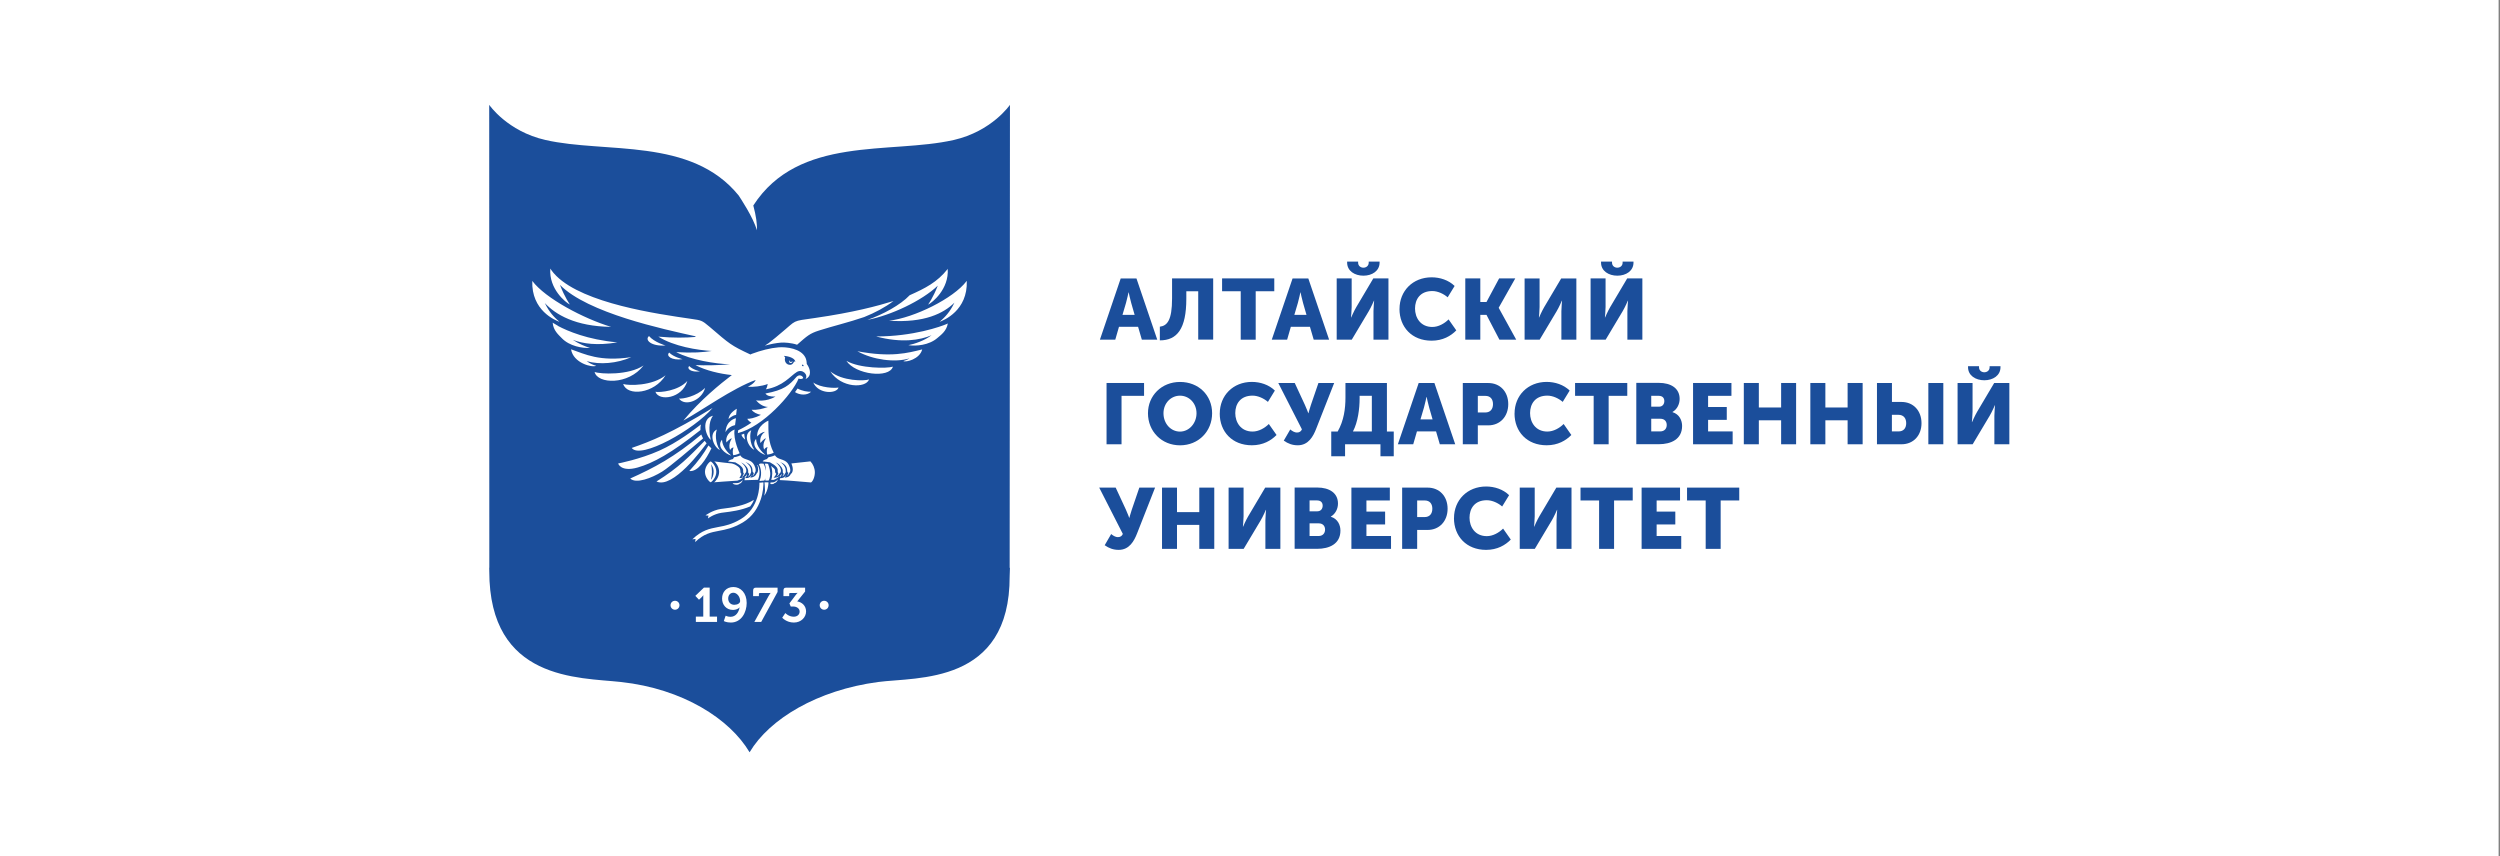 <?xml version="1.0" encoding="UTF-8"?> <svg xmlns="http://www.w3.org/2000/svg" width="219" height="75" viewBox="0 0 219 75" fill="none"><rect x="0" y="0" width="219" height="75" fill="#808080" stroke="none"/><rect width="218.878" height="75" fill="white"></rect><g clip-path="url(#clip0_2907_3895)"><path d="M98.33 27.58L98.638 26.538C98.735 26.2 98.858 25.614 98.858 25.614H98.874C98.874 25.614 98.993 26.2 99.094 26.538L99.393 27.58H98.335H98.33ZM96.348 29.756H97.698L98.022 28.63H99.697L100.026 29.756H101.376L99.554 24.391H98.174L96.352 29.756H96.348Z" fill="#1B4E9B"></path><path d="M101.602 28.622V29.816C103.112 29.816 103.922 28.812 103.922 26.167V25.513H104.964V29.752H106.275V24.387H102.673V26.15C102.673 28.073 102.239 28.538 101.602 28.618V28.622Z" fill="#1B4E9B"></path><path d="M108.687 29.757H109.999V25.513H111.627V24.387H107.055V25.513H108.687V29.757Z" fill="#1B4E9B"></path><path d="M113.385 27.58L113.693 26.538C113.79 26.2 113.912 25.614 113.912 25.614H113.929C113.929 25.614 114.047 26.2 114.148 26.538L114.448 27.58H113.389H113.385ZM111.402 29.756H112.752L113.077 28.63H114.752L115.081 29.756H116.431L114.608 24.391H113.229L111.407 29.756H111.402Z" fill="#1B4E9B"></path><path d="M117.094 29.756H118.414L119.907 27.254C120.118 26.9 120.359 26.339 120.359 26.339H120.376C120.376 26.339 120.317 26.917 120.317 27.254V29.756H121.628V24.39H120.3L118.815 26.896C118.604 27.25 118.363 27.811 118.363 27.811H118.347C118.347 27.811 118.406 27.233 118.406 26.896V24.39H117.094V29.756ZM119.435 24.15C120.194 24.15 120.852 23.736 120.852 23.002V22.918H119.899V23.007C119.899 23.314 119.65 23.45 119.435 23.45C119.22 23.45 118.971 23.314 118.971 23.007V22.918H118.009V23.002C118.009 23.736 118.671 24.15 119.435 24.15Z" fill="#1B4E9B"></path><path d="M122.594 27.06C122.594 28.651 123.682 29.844 125.407 29.844C126.39 29.844 127.095 29.431 127.571 28.942L126.896 27.98C126.529 28.347 126.002 28.642 125.471 28.642C124.433 28.642 123.956 27.824 123.956 27.026C123.956 26.229 124.399 25.495 125.471 25.495C125.952 25.495 126.47 25.744 126.816 26.044L127.424 25.052C126.896 24.533 126.133 24.293 125.412 24.293C123.754 24.293 122.598 25.495 122.598 27.056L122.594 27.06Z" fill="#1B4E9B"></path><path d="M128.359 29.757H129.675V27.58H130.215L131.35 29.757H132.822L131.287 26.968V26.956L132.738 24.387H131.325L130.215 26.458H129.675V24.387H128.359V29.757Z" fill="#1B4E9B"></path><path d="M133.555 29.756H134.875L136.368 27.255C136.579 26.901 136.82 26.34 136.82 26.34H136.837C136.837 26.34 136.777 26.917 136.777 27.255V29.756H138.089V24.391H136.761L135.276 26.896C135.065 27.251 134.824 27.812 134.824 27.812H134.808C134.808 27.812 134.867 27.234 134.867 26.896V24.391H133.555V29.756Z" fill="#1B4E9B"></path><path d="M139.336 29.756H140.656L142.15 27.254C142.36 26.9 142.601 26.339 142.601 26.339H142.618C142.618 26.339 142.559 26.917 142.559 27.254V29.756H143.871V24.39H142.542L141.057 26.896C140.846 27.25 140.606 27.811 140.606 27.811H140.589C140.589 27.811 140.648 27.233 140.648 26.896V24.39H139.336V29.756ZM141.677 24.15C142.436 24.15 143.094 23.736 143.094 23.002V22.918H142.141V23.007C142.141 23.314 141.892 23.45 141.677 23.45C141.462 23.45 141.213 23.314 141.213 23.007V22.918H140.251V23.002C140.251 23.736 140.914 24.15 141.677 24.15Z" fill="#1B4E9B"></path><path d="M96.934 38.919H98.246V34.675H100.22V33.549H96.934V38.919Z" fill="#1B4E9B"></path><path d="M101.921 36.201C101.921 35.324 102.566 34.661 103.368 34.661C104.169 34.661 104.815 35.324 104.815 36.201C104.815 37.078 104.169 37.808 103.368 37.808C102.566 37.808 101.921 37.116 101.921 36.201ZM100.562 36.201C100.562 37.779 101.748 39.01 103.372 39.01C104.996 39.01 106.181 37.779 106.181 36.201C106.181 34.623 104.996 33.459 103.372 33.459C101.748 33.459 100.562 34.661 100.562 36.201Z" fill="#1B4E9B"></path><path d="M106.848 36.222C106.848 37.813 107.936 39.006 109.661 39.006C110.644 39.006 111.349 38.593 111.825 38.104L111.15 37.142C110.783 37.509 110.256 37.804 109.725 37.804C108.687 37.804 108.21 36.986 108.21 36.188C108.21 35.391 108.653 34.657 109.725 34.657C110.205 34.657 110.724 34.906 111.07 35.206L111.678 34.214C111.15 33.696 110.387 33.455 109.665 33.455C108.008 33.455 106.852 34.657 106.852 36.218L106.848 36.222Z" fill="#1B4E9B"></path><path d="M112.462 38.602C112.837 38.864 113.213 39.007 113.685 39.007C114.63 39.007 115.043 38.206 115.292 37.573L116.874 33.549H115.495L114.832 35.485C114.706 35.861 114.621 36.198 114.621 36.198H114.605C114.605 36.198 114.491 35.861 114.313 35.477L113.419 33.549H111.977L114.048 37.611C113.972 37.792 113.828 37.889 113.622 37.889C113.373 37.889 113.17 37.738 113.027 37.62L112.457 38.602H112.462Z" fill="#1B4E9B"></path><path d="M116.617 37.801V39.969H117.828V38.918H120.928V39.969H122.093V37.801H121.494V33.553H117.862V34.822C117.862 35.793 117.727 36.847 117.178 37.805H116.621L116.617 37.801ZM118.515 37.801C118.958 36.974 119.102 35.78 119.102 34.924V34.675H120.173V37.796H118.515V37.801Z" fill="#1B4E9B"></path><path d="M124.432 36.742L124.74 35.7C124.837 35.362 124.959 34.776 124.959 34.776H124.976C124.976 34.776 125.094 35.362 125.195 35.7L125.495 36.742H124.436H124.432ZM122.449 38.918H123.799L124.124 37.792H125.799L126.128 38.918H127.477L125.655 33.553H124.276L122.453 38.918H122.449Z" fill="#1B4E9B"></path><path d="M129.457 36.134V34.679H130.123C130.558 34.679 130.786 34.97 130.786 35.4C130.786 35.831 130.562 36.134 130.102 36.134H129.457ZM128.145 38.918H129.457V37.261H130.372C131.414 37.261 132.123 36.48 132.123 35.4C132.123 34.321 131.418 33.553 130.372 33.553H128.141V38.918H128.145Z" fill="#1B4E9B"></path><path d="M132.672 36.222C132.672 37.813 133.76 39.006 135.485 39.006C136.468 39.006 137.173 38.593 137.649 38.104L136.975 37.142C136.608 37.509 136.08 37.804 135.549 37.804C134.511 37.804 134.034 36.986 134.034 36.188C134.034 35.391 134.477 34.657 135.549 34.657C136.03 34.657 136.548 34.906 136.894 35.206L137.502 34.214C136.975 33.696 136.211 33.455 135.49 33.455C133.832 33.455 132.676 34.657 132.676 36.218L132.672 36.222Z" fill="#1B4E9B"></path><path d="M139.605 38.919H140.917V34.675H142.549V33.549H137.977V34.675H139.605V38.919Z" fill="#1B4E9B"></path><path d="M144.648 37.791V36.682H145.445C145.829 36.682 146.006 36.931 146.006 37.23C146.006 37.53 145.821 37.791 145.437 37.791H144.648ZM144.648 35.627V34.674H145.302C145.656 34.674 145.795 34.885 145.795 35.134C145.795 35.383 145.652 35.627 145.323 35.627H144.648ZM143.336 38.913H145.31C146.377 38.913 147.352 38.487 147.352 37.314C147.352 36.842 147.128 36.294 146.512 36.104V36.087C146.917 35.855 147.137 35.395 147.137 34.944C147.137 34.02 146.386 33.539 145.314 33.539H143.34V38.905L143.336 38.913Z" fill="#1B4E9B"></path><path d="M148.312 38.919H151.78V37.792H149.629V36.78H151.265V35.654H149.629V34.675H151.674V33.549H148.312V38.919Z" fill="#1B4E9B"></path><path d="M152.758 38.919H154.074V36.818H156.027V38.919H157.339V33.549H156.027V35.696H154.074V33.549H152.758V38.919Z" fill="#1B4E9B"></path><path d="M158.586 38.919H159.902V36.818H161.851V38.919H163.167V33.549H161.851V35.696H159.902V33.549H158.586V38.919Z" fill="#1B4E9B"></path><path d="M165.73 37.792V36.337H166.299C166.759 36.337 166.983 36.645 166.983 37.071C166.983 37.497 166.759 37.792 166.32 37.792H165.726H165.73ZM164.418 38.918H166.574C167.615 38.918 168.324 38.151 168.324 37.071C168.324 35.991 167.62 35.211 166.574 35.211H165.734V33.553H164.422V38.918H164.418ZM168.923 38.918H170.235V33.553H168.923V38.918Z" fill="#1B4E9B"></path><path d="M171.484 38.918H172.805L174.298 36.416C174.509 36.062 174.749 35.501 174.749 35.501H174.766C174.766 35.501 174.707 36.079 174.707 36.416V38.918H176.019V33.552H174.69L173.205 36.058C172.995 36.412 172.754 36.973 172.754 36.973H172.737C172.737 36.973 172.796 36.395 172.796 36.058V33.552H171.484V38.918ZM173.826 33.312C174.585 33.312 175.243 32.898 175.243 32.164V32.08H174.29V32.169C174.29 32.477 174.041 32.612 173.826 32.612C173.61 32.612 173.362 32.477 173.362 32.169V32.08H172.4V32.164C172.4 32.898 173.062 33.312 173.826 33.312Z" fill="#1B4E9B"></path><path d="M96.774 47.764C97.15 48.026 97.525 48.169 97.998 48.169C98.942 48.169 99.356 47.368 99.605 46.735L101.187 42.711H99.807L99.145 44.647C99.018 45.023 98.934 45.36 98.934 45.36H98.917C98.917 45.36 98.803 45.023 98.626 44.639L97.732 42.711H96.289L98.36 46.773C98.284 46.955 98.141 47.052 97.934 47.052C97.685 47.052 97.483 46.9 97.339 46.782L96.77 47.764H96.774Z" fill="#1B4E9B"></path><path d="M101.793 48.081H103.105V45.98H105.058V48.081H106.37V42.715H105.058V44.862H103.105V42.715H101.793V48.081Z" fill="#1B4E9B"></path><path d="M107.625 48.081H108.945L110.439 45.579C110.65 45.225 110.89 44.664 110.89 44.664H110.907C110.907 44.664 110.848 45.242 110.848 45.579V48.081H112.16V42.715H110.831L109.346 45.221C109.135 45.575 108.895 46.136 108.895 46.136H108.878C108.878 46.136 108.937 45.558 108.937 45.221V42.715H107.625V48.081Z" fill="#1B4E9B"></path><path d="M114.718 46.955V45.845H115.515C115.899 45.845 116.076 46.094 116.076 46.394C116.076 46.693 115.891 46.955 115.507 46.955H114.718ZM114.718 44.791V43.837H115.372C115.726 43.837 115.866 44.048 115.866 44.297C115.866 44.546 115.722 44.791 115.393 44.791H114.718ZM113.406 48.077H115.38C116.448 48.077 117.422 47.651 117.422 46.478C117.422 46.006 117.199 45.457 116.583 45.267V45.251C116.988 45.019 117.207 44.559 117.207 44.112C117.207 43.188 116.456 42.707 115.385 42.707H113.41V48.073L113.406 48.077Z" fill="#1B4E9B"></path><path d="M118.383 48.081H121.854V46.954H119.699V45.942H121.336V44.816H119.699V43.841H121.749V42.715H118.383V48.081Z" fill="#1B4E9B"></path><path d="M124.144 45.296V43.841H124.811C125.245 43.841 125.473 44.132 125.473 44.562C125.473 44.993 125.249 45.296 124.79 45.296H124.144ZM122.832 48.081H124.144V46.423H125.06C126.102 46.423 126.81 45.642 126.81 44.562C126.81 43.483 126.106 42.715 125.06 42.715H122.828V48.081H122.832Z" fill="#1B4E9B"></path><path d="M127.367 45.384C127.367 46.975 128.456 48.169 130.181 48.169C131.164 48.169 131.868 47.755 132.345 47.266L131.67 46.304C131.303 46.671 130.776 46.966 130.244 46.966C129.206 46.966 128.73 46.148 128.73 45.351C128.73 44.553 129.173 43.819 130.244 43.819C130.725 43.819 131.244 44.068 131.59 44.368L132.197 43.377C131.67 42.858 130.906 42.617 130.185 42.617C128.527 42.617 127.371 43.819 127.371 45.38L127.367 45.384Z" fill="#1B4E9B"></path><path d="M133.129 48.081H134.449L135.943 45.579C136.153 45.225 136.394 44.664 136.394 44.664H136.411C136.411 44.664 136.352 45.242 136.352 45.579V48.081H137.664V42.715H136.335L134.85 45.221C134.639 45.575 134.399 46.136 134.399 46.136H134.382C134.382 46.136 134.441 45.558 134.441 45.221V42.715H133.129V48.081Z" fill="#1B4E9B"></path><path d="M140.081 48.081H141.393V43.841H143.026V42.715H138.453V43.841H140.081V48.081Z" fill="#1B4E9B"></path><path d="M143.805 48.081H147.276V46.954H145.121V45.942H146.757V44.816H145.121V43.841H147.171V42.715H143.805V48.081Z" fill="#1B4E9B"></path><path d="M149.418 48.081H150.73V43.841H152.358V42.715H147.785V43.841H149.418V48.081Z" fill="#1B4E9B"></path><path fill-rule="evenodd" clip-rule="evenodd" d="M42.855 49.726L42.864 49.734C42.86 47.342 42.855 9.281 42.855 9.184C42.855 9.184 44.437 11.504 47.782 12.263C53.059 13.465 60.543 12.001 64.702 17.118C64.812 17.283 66.005 19.067 66.301 20.172C66.343 19.666 66.229 18.898 65.989 18C69.975 11.837 77.986 13.528 83.545 12.263C86.89 11.504 88.472 9.184 88.472 9.184C88.472 9.437 88.447 49.494 88.447 49.734V49.759L88.472 49.726C88.472 49.979 88.447 50.223 88.447 50.464C88.476 59.993 80.327 59.293 76.922 59.744C71.603 60.449 67.402 62.98 65.672 65.886L65.664 65.899L65.655 65.886C63.926 62.98 59.83 60.339 54.405 59.744C50.71 59.335 42.855 59.656 42.86 50.021C42.86 49.924 42.855 49.823 42.855 49.721" fill="#1B4E9B"></path><path d="M60.965 54.484H62.813V54.012H62.167V51.473H61.665L60.91 52.198L61.231 52.536L61.471 52.308C61.568 52.211 61.602 52.139 61.602 52.139H61.61C61.61 52.139 61.606 52.24 61.606 52.342V54.012H60.957V54.484H60.965Z" fill="white"></path><path d="M64.346 52.983C63.984 52.983 63.79 52.734 63.79 52.43C63.79 52.147 63.963 51.924 64.245 51.924C64.557 51.924 64.836 52.274 64.836 52.654C64.836 52.839 64.612 52.978 64.346 52.978V52.983ZM63.406 54.408C63.406 54.408 63.638 54.535 64.022 54.535C64.954 54.535 65.409 53.624 65.409 52.822C65.409 51.932 64.874 51.422 64.245 51.422C63.617 51.422 63.254 51.877 63.254 52.43C63.254 52.983 63.621 53.43 64.216 53.43C64.431 53.43 64.68 53.341 64.781 53.21H64.789C64.713 53.636 64.46 54.033 63.988 54.033C63.76 54.033 63.566 53.936 63.566 53.936L63.406 54.408Z" fill="white"></path><path d="M66.074 54.484H66.681L68.116 51.856V51.477H66.234C66.036 51.477 65.973 51.565 65.973 51.763V52.223H66.479V52.042C66.479 51.983 66.513 51.949 66.572 51.949H67.297C67.449 51.949 67.504 51.941 67.504 51.941V51.949C67.504 51.949 67.424 52.038 67.323 52.223L66.078 54.488L66.074 54.484Z" fill="white"></path><path d="M68.52 54.109C68.52 54.109 68.887 54.535 69.541 54.535C70.195 54.535 70.612 54.058 70.612 53.56C70.612 53.063 70.245 52.746 69.836 52.683L70.528 51.818V51.477H68.891C68.689 51.477 68.629 51.565 68.629 51.763V52.223H69.132V52.042C69.132 51.983 69.165 51.949 69.224 51.949H69.6C69.773 51.949 69.865 51.936 69.865 51.936V51.945C69.865 51.945 69.769 52.021 69.667 52.173L69.153 52.856L69.266 53.13H69.477C69.798 53.13 70.047 53.303 70.047 53.573C70.047 53.843 69.832 54.024 69.532 54.024C69.085 54.024 68.794 53.704 68.794 53.704L68.516 54.121L68.52 54.109Z" fill="white"></path><path fill-rule="evenodd" clip-rule="evenodd" d="M59.131 52.627C59.346 52.627 59.523 52.8 59.523 53.019C59.523 53.239 59.35 53.412 59.131 53.412C58.911 53.412 58.738 53.239 58.738 53.019C58.738 52.8 58.911 52.627 59.131 52.627Z" fill="white"></path><path fill-rule="evenodd" clip-rule="evenodd" d="M72.197 52.627C72.412 52.627 72.589 52.8 72.589 53.019C72.589 53.239 72.416 53.412 72.197 53.412C71.978 53.412 71.805 53.239 71.805 53.019C71.805 52.8 71.978 52.627 72.197 52.627Z" fill="white"></path><path fill-rule="evenodd" clip-rule="evenodd" d="M78.219 32.118C77.902 33.181 74.92 32.81 74.144 31.608C75.304 32.287 77.746 32.287 78.219 32.118ZM76.131 33.24C75.848 34.029 73.684 34.004 72.735 32.536C73.79 33.4 75.709 33.384 76.131 33.24ZM73.456 33.945C73.292 34.518 71.685 34.539 71.242 33.506C71.87 33.974 73.157 34.02 73.456 33.945ZM71.052 34.316C70.71 34.657 70.061 34.624 69.643 34.349C69.736 34.227 69.786 34.147 69.867 34.033C70.259 34.252 70.723 34.328 71.052 34.316ZM75.717 27.769C74.372 28.233 72.883 28.587 71.744 28.954C70.93 29.216 70.723 29.41 69.824 30.199C69.331 30.026 68.681 29.992 68.424 30.013C67.977 30.047 67.496 30.144 67.002 30.279C67.112 30.211 67.234 30.131 67.353 30.043C67.774 29.726 68.226 29.334 68.356 29.224C69.867 27.984 69.268 28.161 71.406 27.853C74.751 27.372 76.869 26.803 78.269 26.369C77.556 26.913 76.62 27.41 75.713 27.769H75.717ZM51.403 31.641C51.673 31.852 52.006 31.987 52.226 32.042C51.888 32.228 50.214 31.81 50.024 30.599C51.255 31.026 52.517 31.701 55.301 31.287C54.056 31.84 52.521 31.97 51.403 31.637V31.641ZM52.087 32.582C52.331 33.645 55.044 33.759 56.377 32.013C55.094 32.89 52.58 32.78 52.087 32.582ZM54.592 33.637C54.942 34.742 57.309 34.506 58.304 32.873C57.153 33.818 55.056 33.793 54.592 33.637ZM57.414 34.32C57.714 35.181 59.764 34.915 60.211 33.371C59.426 34.248 57.806 34.4 57.414 34.32ZM59.477 34.915C60.004 35.653 61.485 35.079 61.767 33.978C61 34.738 59.802 34.953 59.477 34.915ZM60.375 32.067C60.131 32.295 60.532 32.637 61.325 32.532C61.325 32.532 60.696 32.392 60.375 32.067ZM58.621 30.886C58.317 31.173 58.815 31.595 59.797 31.464C59.797 31.464 59.017 31.287 58.621 30.886ZM56.853 29.439C56.448 29.777 57.043 30.355 58.3 30.266C58.3 30.266 57.321 29.984 56.853 29.439ZM79.67 31.392C79.484 31.515 79.273 31.591 79.134 31.629C79.358 31.759 80.564 31.464 80.784 30.616L80.788 30.608C79.522 30.92 78.058 31.329 75.106 30.768C76.447 31.519 78.396 31.789 79.67 31.392ZM81.615 29.359C80.957 29.857 80.083 30.136 79.573 30.237C80.227 30.338 81.378 30.254 82.125 29.6C82.416 29.347 82.914 29.009 83.028 28.343C83.028 28.343 83.028 28.338 83.028 28.334L82.935 28.381C82.441 28.596 80.007 29.477 76.742 29.473C79.003 30.072 80.598 29.794 81.615 29.363V29.359ZM84.66 24.723C84.66 24.723 84.673 24.681 84.673 24.66C84.673 24.677 84.664 24.698 84.66 24.723ZM84.681 24.618L84.69 24.605C84.782 27.212 82.673 28.056 82.306 28.195C82.783 27.782 83.213 27.343 83.606 26.512C82.682 27.436 80.982 28.309 77.881 28.094C80.066 27.845 83.534 26.141 84.673 24.622L84.681 24.618ZM82.154 25.019C80.775 26.343 78.029 27.634 75.987 28.022C77.337 27.55 78.873 26.723 79.687 25.862C81.058 25.251 82.108 24.715 83.011 23.568C83.015 23.555 83.019 23.542 83.019 23.534C83.15 25.343 81.64 26.516 81.332 26.668L81.302 26.681C81.302 26.681 81.741 26.078 82.15 25.023L82.154 25.019ZM68.664 31.173C68.664 31.173 69.554 31.215 69.677 31.679C69.677 31.679 69.63 31.679 69.554 31.667C69.554 31.667 69.504 31.907 69.259 31.958C68.846 31.996 68.677 31.591 68.782 31.317C68.782 31.317 68.711 31.236 68.669 31.169L68.664 31.173ZM69.12 31.54C69.12 31.54 69.073 31.759 69.23 31.793C69.365 31.823 69.436 31.709 69.415 31.629C69.415 31.629 69.36 31.726 69.255 31.705C69.133 31.684 69.124 31.54 69.124 31.54H69.12ZM70.381 32.076C70.314 32.101 70.229 32.042 70.25 31.962C70.305 31.903 70.436 31.991 70.381 32.076ZM60.38 41.259C61.194 40.386 61.637 39.745 62.063 39.023C62.147 39.112 62.231 39.196 62.32 39.276C61.852 40.234 61.13 41.377 60.38 41.259ZM57.507 42.179C59.515 40.917 60.337 40.036 61.73 38.618C61.78 38.69 61.839 38.762 61.898 38.834C61.556 39.31 58.941 42.858 57.507 42.179ZM55.208 41.917C57.258 40.998 59.076 40.053 61.434 38.062C61.472 38.175 61.527 38.294 61.59 38.403C60.599 39.247 58.718 40.867 57.996 41.318C57.081 41.883 55.71 42.407 55.208 41.917ZM61.401 37.184C60.835 37.614 59.367 38.758 57.76 39.475C56.052 40.238 54.149 40.601 54.149 40.601C54.149 40.601 54.381 41.377 55.87 40.951C57.203 40.572 58.836 39.686 61.358 37.674C61.346 37.488 61.371 37.319 61.401 37.184ZM62.421 35.737C58.815 37.944 56.984 38.673 55.339 39.239C56.098 40.297 60.865 37.593 62.421 35.737ZM65.813 37.69C65.682 37.96 65.64 38.8 66.074 39.399C65.543 39.171 65.049 38.045 65.813 37.69ZM66.23 38.45C66.285 39.137 66.737 39.589 67.049 39.854C66.505 39.698 65.741 39.019 66.23 38.45ZM67.31 36.847C67.31 36.847 66.29 37.26 66.327 38.235C66.467 38.078 66.741 37.838 67.011 37.83C66.703 38.036 66.538 38.395 66.61 38.808C66.61 38.808 66.973 38.361 67.099 38.408C67.099 38.408 66.732 38.863 66.939 39.39C66.939 39.39 67.015 39.196 67.243 39.167C67.154 39.361 67.154 39.656 67.213 39.825C67.213 39.825 67.538 39.791 67.778 39.66C67.268 38.661 67.314 37.855 67.31 36.847ZM66.251 35.071C66.251 35.071 67.121 35.231 67.93 34.738C67.458 34.75 67.205 34.683 67.049 34.472C68.673 34.168 69.141 33.751 69.782 33.004L69.791 32.995L69.812 32.979C70.069 32.759 70.36 32.966 70.36 33.126C70.25 33.215 70.094 33.223 69.959 33.16C69.398 34.535 66.825 37.404 64.636 37.939L64.665 37.695C65.091 37.492 65.475 37.269 65.821 37.028C65.644 36.927 65.543 36.83 65.459 36.687C65.644 36.695 66.079 36.648 66.656 36.341C66.336 36.286 65.96 36.104 65.847 35.893C66.353 35.94 66.829 35.801 67.276 35.649C66.825 35.64 66.441 35.316 66.243 35.088L66.251 35.071ZM62.459 36.416C62.206 36.758 62.008 37.378 62.261 38.538C61.801 38.133 61.388 36.699 62.459 36.416ZM62.801 37.623C62.67 37.91 62.628 38.791 63.062 39.42C62.531 39.179 62.037 37.994 62.801 37.623ZM63.248 38.521C63.286 39.158 63.742 39.644 64.062 39.913C63.501 39.753 62.742 39.104 63.248 38.521ZM65.189 37.986C65.205 38.175 65.227 38.281 65.277 38.513C65.146 38.399 65.032 38.31 64.944 38.083C65.024 38.053 65.104 38.024 65.189 37.99V37.986ZM64.484 36.341L64.543 35.809C64.543 35.809 63.834 36.184 63.826 36.708C63.826 36.708 64.109 36.4 64.484 36.341ZM64.391 37.239L64.471 36.636C64.471 36.636 63.607 36.792 63.552 37.859C63.746 37.488 64.109 37.298 64.391 37.239ZM64.796 39.711C64.796 39.711 64.21 38.521 64.349 37.627C63.902 37.804 63.535 38.209 63.628 38.758C63.628 38.758 63.99 38.357 64.117 38.408C64.117 38.408 63.75 38.884 63.957 39.428C63.957 39.428 64.033 39.226 64.26 39.196C64.172 39.399 64.172 39.703 64.231 39.88C64.231 39.88 64.556 39.842 64.796 39.707V39.711ZM67.817 42.352C67.817 42.352 67.838 42.305 67.812 42.233ZM68.183 41.462C68.141 41.639 67.998 41.748 67.998 41.748C68.137 41.694 68.23 41.588 68.276 41.483C68.293 41.483 68.31 41.47 68.323 41.457C68.597 41.137 68.154 40.643 67.939 40.504C68.2 40.609 68.331 40.761 68.483 40.968C68.534 41.065 68.584 41.183 68.572 41.284C68.555 41.407 68.605 41.474 68.66 41.495C68.631 41.626 68.521 41.736 68.521 41.736C68.66 41.677 68.728 41.58 68.761 41.483C68.761 41.483 68.77 41.478 68.774 41.474C68.863 41.386 68.829 41.251 68.825 41.166C68.808 40.85 68.529 40.58 68.335 40.47C68.673 40.597 68.951 40.82 68.955 41.217C68.955 41.343 69.006 41.403 69.061 41.419C69.036 41.571 68.93 41.685 68.93 41.685C69.048 41.618 69.116 41.508 69.154 41.403C69.158 41.398 69.166 41.394 69.171 41.386C69.331 41.2 69.137 40.736 68.989 40.559C68.66 40.175 68.129 40.293 67.884 39.884C67.648 39.998 67.336 40.057 67.331 40.044C67.34 40.061 67.163 40.221 67.163 40.221C66.918 40.272 66.817 40.386 66.812 40.42L67.445 40.496C67.681 40.643 67.859 40.723 68.015 40.909C68.04 40.943 68.154 41.065 68.129 41.268C68.116 41.365 68.15 41.428 68.192 41.462H68.183ZM65.159 41.47C65.125 41.66 64.969 41.782 64.969 41.782C65.125 41.719 65.222 41.597 65.264 41.478C65.273 41.474 65.281 41.466 65.29 41.457C65.564 41.137 65.121 40.643 64.906 40.504C65.167 40.609 65.298 40.761 65.45 40.968C65.501 41.065 65.551 41.183 65.539 41.284C65.522 41.415 65.577 41.483 65.64 41.5C65.623 41.643 65.496 41.77 65.496 41.77C65.657 41.702 65.724 41.584 65.749 41.47C65.826 41.382 65.796 41.255 65.792 41.17C65.775 40.854 65.496 40.584 65.302 40.474C65.64 40.601 65.918 40.825 65.922 41.221C65.922 41.352 65.981 41.415 66.036 41.424C66.019 41.588 65.901 41.719 65.901 41.719C66.041 41.639 66.108 41.504 66.142 41.386C66.294 41.196 66.104 40.736 65.956 40.567C65.627 40.184 65.096 40.302 64.851 39.892C64.615 40.006 64.303 40.065 64.298 40.053C64.307 40.07 64.197 40.217 64.197 40.217C63.953 40.268 63.796 40.369 63.784 40.428L64.416 40.504C64.653 40.652 64.83 40.732 64.986 40.917C65.011 40.951 65.125 41.074 65.1 41.276C65.087 41.382 65.125 41.445 65.172 41.474L65.159 41.47ZM64.176 42.331C64.201 42.335 64.543 42.318 64.585 42.318C64.623 42.318 64.657 42.314 64.691 42.301C64.851 42.259 64.961 42.141 65.075 42.052C64.99 42.225 64.935 42.331 64.75 42.39C64.661 42.52 64.201 42.461 64.18 42.326L64.176 42.331ZM66.969 42.255H67.078C67.154 42.259 67.188 42.263 67.298 42.255H67.319C67.319 42.36 67.302 42.495 67.285 42.588C67.234 42.913 67.116 43.191 66.948 43.427C66.998 43.195 67.015 43.022 67.015 42.955C67.015 42.727 66.969 42.25 66.969 42.25V42.255ZM66.876 42.259C66.876 42.288 66.884 42.529 66.838 42.879C66.808 43.102 66.749 43.44 66.631 43.782H66.627C66.395 44.474 65.944 45.245 65.075 45.764C64.231 46.266 63.577 46.389 62.974 46.502C62.278 46.633 61.658 46.751 60.894 47.485L60.932 47.211L60.65 47.245C61.489 46.435 62.156 46.313 62.906 46.169C63.48 46.064 64.104 45.946 64.893 45.473C66.53 44.499 66.534 42.512 66.526 42.284C66.543 42.297 66.716 42.267 66.867 42.255L66.876 42.259ZM66.488 40.673C66.488 40.673 66.543 40.601 66.673 40.605C66.745 40.605 66.812 40.609 66.876 40.614V40.626H66.888C67.007 40.85 67.053 41.01 67.07 41.234C67.104 41.069 67.07 40.85 67.007 40.652L66.998 40.618H67.028C67.129 40.618 67.234 40.605 67.281 40.648C67.281 40.648 67.289 40.656 67.293 40.66C67.293 40.702 67.45 41.031 67.471 41.436C67.487 41.841 67.336 42.094 67.336 42.094C67.188 42.107 67.167 42.094 67.049 42.094V42.082H67.036C67.04 42.018 67.04 41.943 67.036 41.896C67.019 41.968 67.007 42.027 66.964 42.094C66.791 42.094 66.53 42.149 66.543 42.124C66.543 42.124 66.526 42.115 66.53 42.111C66.85 41.419 66.538 40.766 66.484 40.677L66.488 40.673ZM61.805 45.144C61.805 45.144 62.392 44.701 63.147 44.583C63.231 44.571 63.311 44.562 63.408 44.549C64.007 44.478 65.201 44.322 66.041 43.786C65.973 43.993 65.855 44.187 65.72 44.36C64.902 44.714 63.974 44.824 63.451 44.887C63.337 44.9 63.244 44.912 63.197 44.921C62.535 45.022 62.012 45.414 62.012 45.418L62.067 45.169L61.801 45.148L61.805 45.144ZM67.496 42.263C67.576 42.263 67.648 42.259 67.665 42.259C67.719 42.259 67.766 42.246 67.812 42.233C67.951 42.183 68.053 42.078 68.154 41.997C68.07 42.17 68.015 42.276 67.825 42.335C67.825 42.335 67.821 42.343 67.817 42.347C67.762 42.411 67.622 42.423 67.487 42.398L67.496 42.263ZM48.889 28.549V28.558C49.691 28.984 51.462 29.756 54.082 29.992C52.31 30.291 51.053 30.11 50.18 29.768C50.707 30.127 51.302 30.363 51.681 30.477C51.019 30.519 49.88 30.329 49.201 29.612C48.935 29.334 48.471 28.954 48.416 28.279C48.416 28.275 48.416 28.271 48.416 28.267L48.889 28.549ZM47.725 26.546C48.67 27.558 50.399 28.592 53.529 28.634C51.125 27.908 47.775 26.137 46.636 24.618L46.628 24.605C46.535 27.212 48.644 28.056 49.011 28.195C48.539 27.786 48.117 27.356 47.729 26.55L47.725 26.546ZM62.358 30.747C61.101 30.675 59.034 30.346 57.672 29.49C58.992 29.608 60.063 29.591 60.953 29.515L60.89 29.452C58.123 28.836 51.471 27.423 49.053 24.955C49.467 26.044 49.922 26.672 49.922 26.672L49.893 26.66C49.585 26.512 48.075 25.339 48.206 23.525C48.29 23.656 48.387 23.787 48.492 23.913C48.581 24.006 48.674 24.099 48.741 24.179C51.184 26.588 57.528 27.495 60.582 27.938C61.409 28.06 61.476 28.043 62.156 28.625C63.931 30.148 64.033 30.258 65.737 31.055C65.766 31.038 65.804 31.017 65.847 31C66.661 30.697 67.479 30.486 68.205 30.427C68.901 30.372 70.166 30.528 70.554 31.325C70.622 31.464 70.664 31.641 70.672 31.882C70.984 32.3 71.149 32.945 70.563 33.206C70.828 32.822 70.293 32.291 69.803 32.586C69.23 32.936 68.622 33.831 67.091 34.105C67.188 33.97 67.234 33.738 67.251 33.637C66.745 33.843 65.952 33.915 65.513 33.881C65.513 33.881 66.079 33.611 66.197 33.286C64.172 34.008 61.434 35.99 59.861 36.843C61.362 35.029 63.079 33.645 64.109 32.856C63.062 32.747 61.822 32.46 60.92 31.983C61.793 32.025 62.949 31.996 63.957 31.916C62.657 31.873 60.527 31.532 59.232 30.844C60.654 30.937 61.62 30.861 62.358 30.743V30.747ZM62.274 40.669C62.274 40.669 62.518 40.917 62.514 41.31C62.514 41.702 62.366 41.955 62.274 42.023C62.383 41.672 62.404 41.014 62.274 40.669ZM62.253 40.424C62.333 40.424 62.75 40.833 62.75 41.335C62.75 41.837 62.328 42.246 62.253 42.246C62.177 42.246 61.755 41.837 61.755 41.335C61.755 40.833 62.172 40.424 62.253 40.424ZM64.606 42.103C63.691 42.158 62.868 42.225 62.556 42.25C62.657 42.2 62.995 41.807 62.995 41.331C62.995 40.88 62.691 40.5 62.573 40.42C63.126 40.496 63.64 40.555 64.121 40.601C64.336 40.677 64.358 40.66 64.632 40.85C65.003 41.103 64.75 41.382 64.948 41.504C64.914 41.66 64.767 41.879 64.767 41.879C64.851 41.888 65.003 41.867 65.138 41.812C65.016 41.913 64.813 42.039 64.602 42.099L64.606 42.103ZM66.395 42.031C66.024 42.035 65.619 42.052 65.214 42.069C65.248 41.976 65.26 41.871 65.239 41.765C65.332 41.706 65.399 41.63 65.421 41.521C65.45 41.672 65.382 41.786 65.26 41.875C65.26 41.875 65.674 41.959 65.834 41.601C65.842 41.668 65.758 41.803 65.72 41.841C65.72 41.841 66.142 41.841 66.281 41.478C66.378 41.424 66.416 41.225 66.412 41.103C66.412 40.981 66.378 40.85 66.344 40.732H66.382C66.458 40.896 66.538 41.12 66.538 41.356C66.538 41.668 66.45 41.909 66.403 42.031H66.395ZM67.766 42.039C67.698 42.039 67.627 42.039 67.555 42.039C67.665 41.765 67.698 41.246 67.546 40.816C67.585 40.854 67.635 40.896 67.711 40.951C68.057 41.196 67.766 41.31 67.998 41.5C67.964 41.656 67.762 41.846 67.762 41.846C67.981 41.862 68.352 41.774 68.487 41.483C68.487 41.588 68.42 41.706 68.335 41.803C68.335 41.77 68.323 41.736 68.31 41.698C68.221 41.791 68.015 41.959 67.766 42.044V42.039ZM70.993 40.416C71.216 40.643 71.373 41.006 71.381 41.352C71.389 41.778 71.2 42.179 71.043 42.263C69.791 42.162 69.183 42.094 68.306 42.056C68.323 42.006 68.335 41.947 68.34 41.892C68.546 41.883 68.804 41.841 68.867 41.525C68.829 41.711 68.808 41.761 68.732 41.833C68.846 41.829 69.133 41.846 69.284 41.5C69.411 41.453 69.449 41.23 69.449 41.107C69.445 40.926 69.386 40.736 69.327 40.597C69.846 40.546 70.394 40.487 70.993 40.416ZM46.641 24.648C46.645 24.673 46.657 24.715 46.67 24.77C46.657 24.732 46.645 24.69 46.641 24.648Z" fill="white"></path></g><defs><clipPath id="clip0_2907_3895"><rect width="133.163" height="56.715" fill="white" transform="translate(42.855 9.184)"></rect></clipPath></defs></svg> 